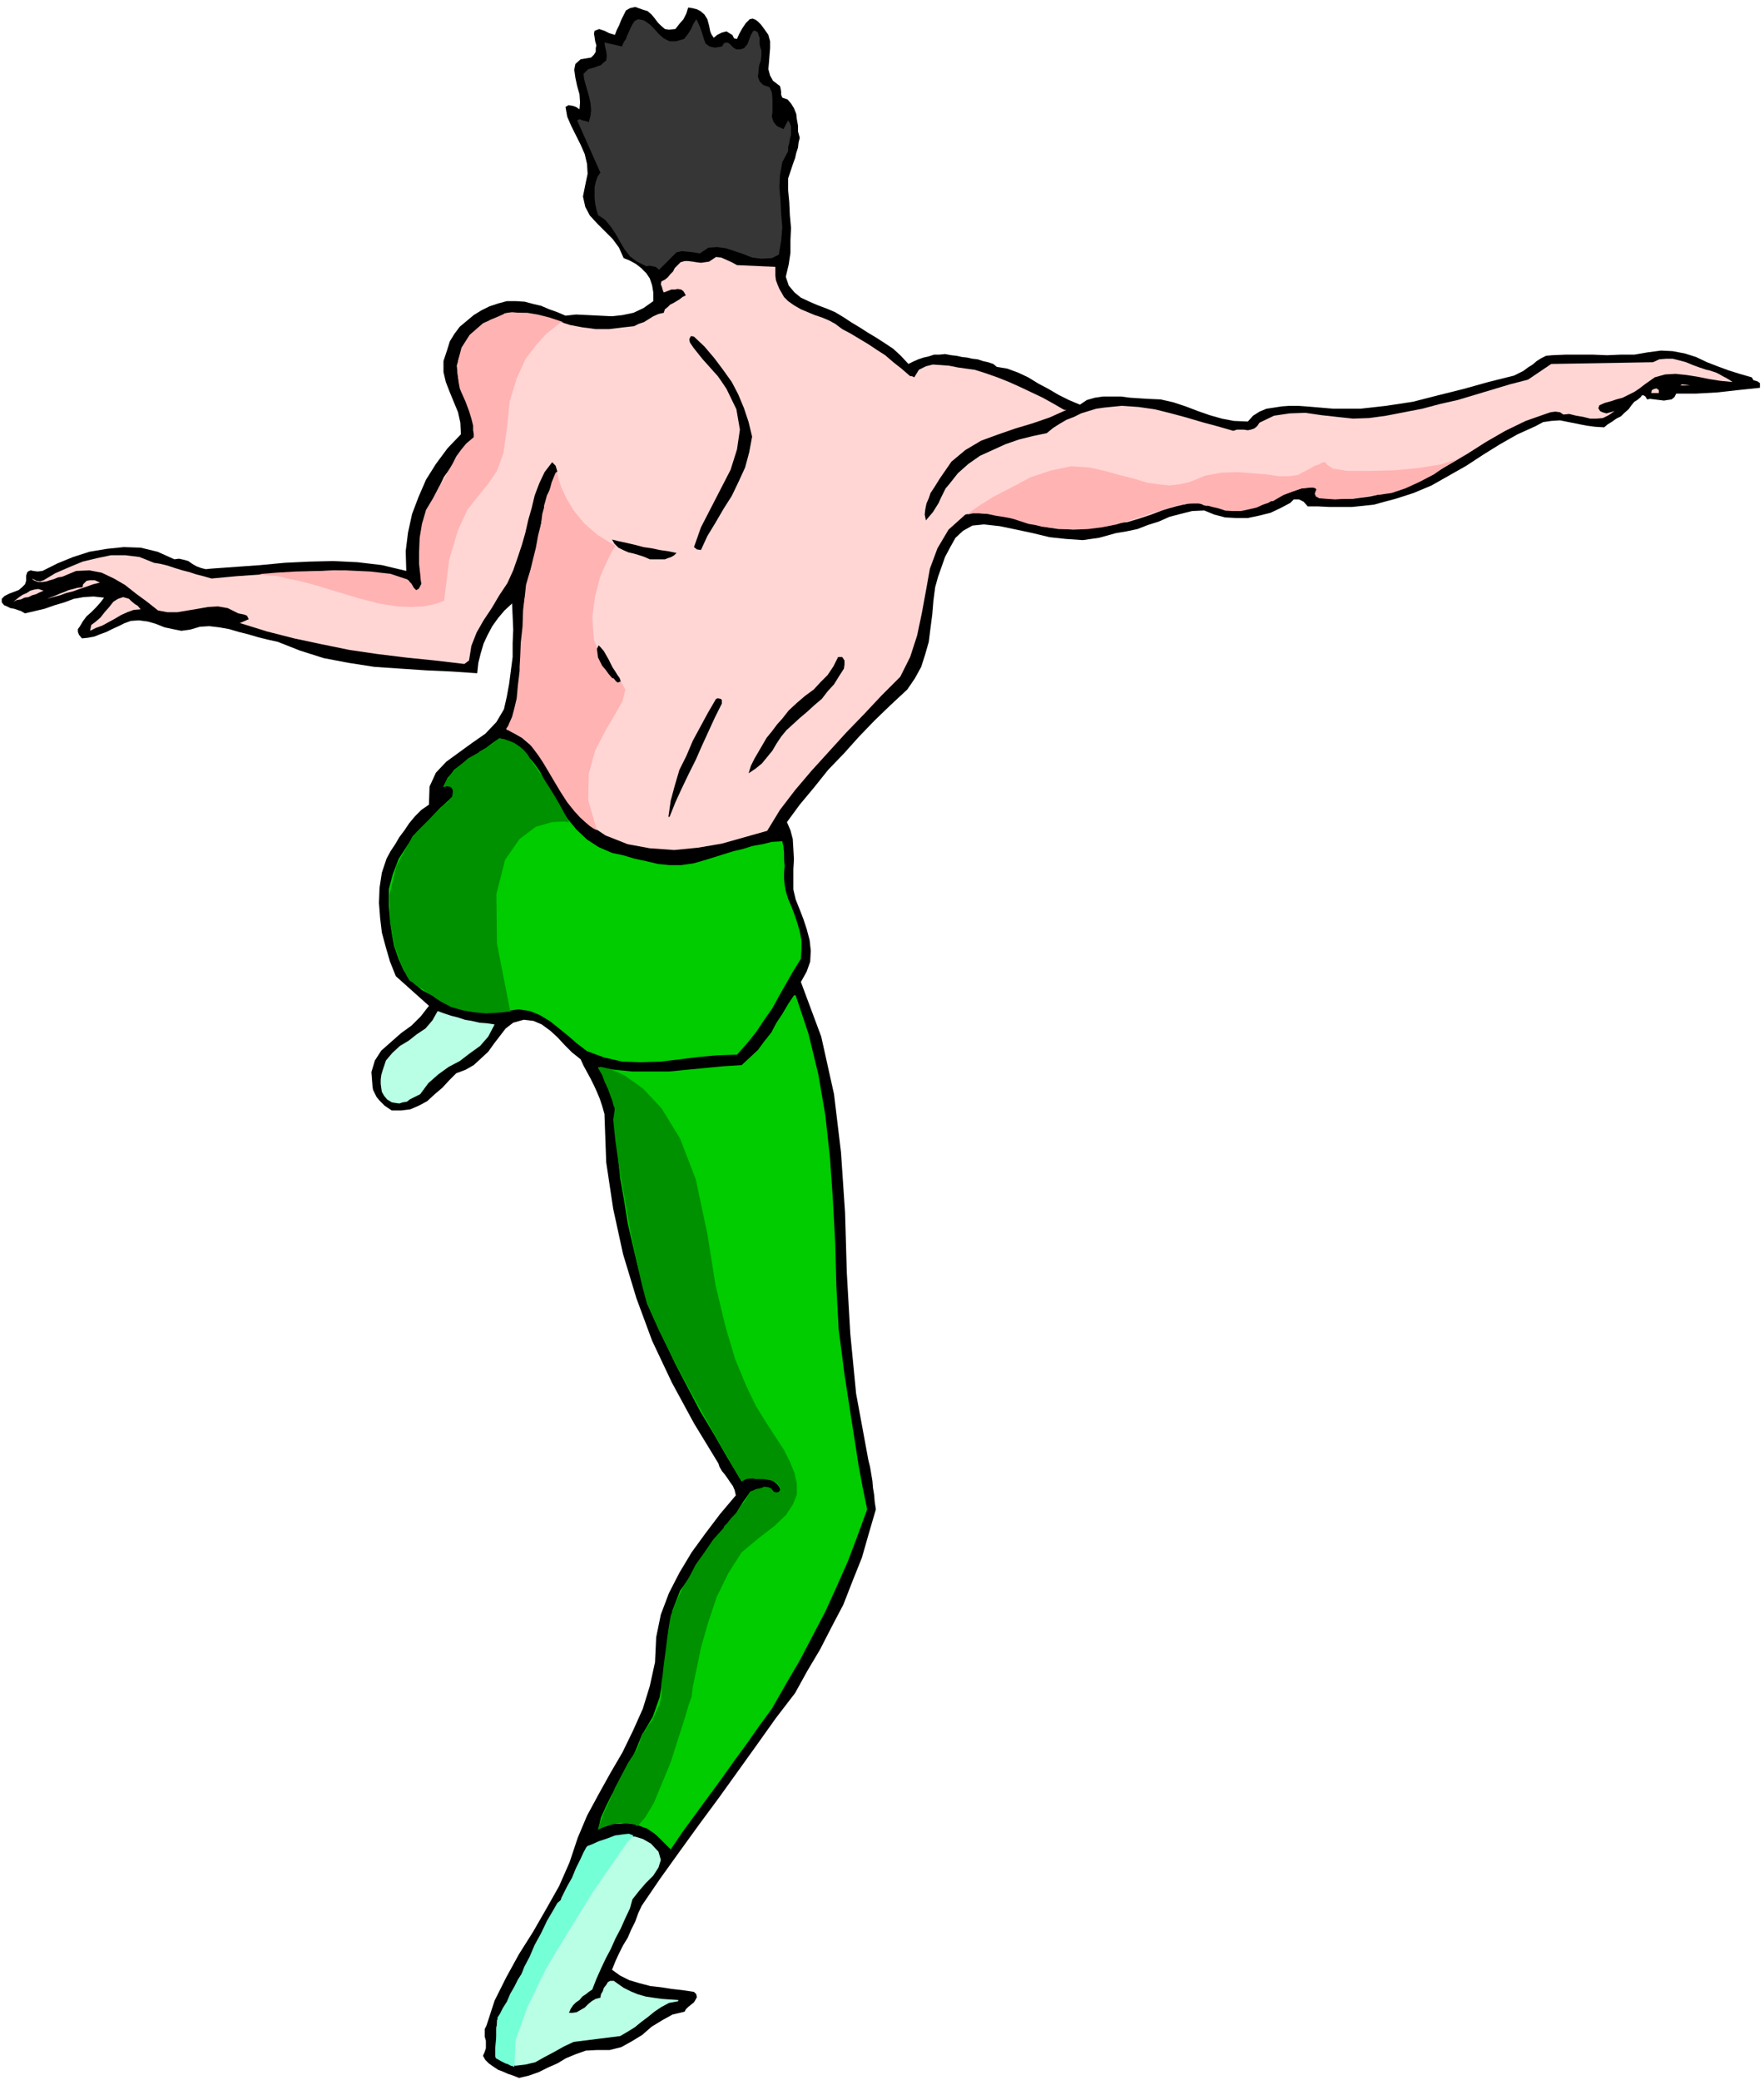 <svg xmlns="http://www.w3.org/2000/svg" fill-rule="evenodd" height="578.059" preserveAspectRatio="none" stroke-linecap="round" viewBox="0 0 3035 3577" width="490.455"><style>.brush1{fill:#000}.pen1{stroke:none}.brush3{fill:#ffd6d4}.brush4{fill:#0c0}.brush6{fill:#ffb3b3}</style><path class="pen1 brush1" d="m1212 25 5 8 3 11 1 5 1 5 2 5 4 6 6-5 8-4 8-2 8 5 2 1 2 4 1 2 5 1 4-9 5-9 6-9 7-7 5-1 5 2 4 3 5 5 6 8 7 10 3 11v12l-1 12-1 13-1 11 3 11 5 9 12 9 1 4 1 6v5l2 5 9 3 6 7 5 8 4 10 1 9 2 11v10l3 11-2 8-1 9-3 9-2 9-3 8-3 9-3 9-3 9v20l2 21 1 22 2 22-1 21v22l-3 20-5 21 5 15 10 12 11 9 15 7 14 6 16 6 14 6 15 9 12 8 15 9 14 9 15 9 14 9 15 10 13 12 13 14 8-4 9-4 9-3 9-2 9-3h9l10-1 11 2 9 1 9 2 9 1 9 2 9 1 9 3 9 2 9 3 6 5 18 3 19 7 17 8 18 11 17 9 17 10 18 9 19 8 12-8 14-4 14-2h31l15 2 15 1 16 1 22 1 22 5 21 7 21 8 20 7 21 6 21 4 24 1 9-10 11-7 12-5 13-2 13-2 14-1h14l14 1 47 4h46l45-5 46-7 43-11 44-11 43-12 44-11 8-4 8-4 8-6 8-5 7-6 8-5 8-4 10-1 23-1h48l24 1 23-1h24l23-4 23-3 20 1 21 4 19 6 19 9 18 7 19 7 19 6 21 6 3 5 7 2 4 3v8l-19 2-19 2-18 2-18 2-18 1-18 1h-34l-3 6-5 4-7 1-6 1-8-1-8-1-8-1-5 1-3-5-3-2h-3l-2 3-6 5-5 3-5 6-5 7-7 6-6 6-8 4-7 5-8 5-6 5-16-1-15-2-15-3-15-3-15-3-15 1-14 2-13 7-31 14-30 17-29 18-29 19-30 17-30 17-31 13-31 10-19 5-18 5-19 2-19 2h-38l-20-1h-18l-7-8-8-4h-9l-6 6-17 9-17 8-20 5-19 4h-20l-19-1-19-5-17-7-21 1-20 5-19 5-18 8-19 6-18 7-19 4-18 3-29 8-28 4-29-2-28-3-29-7-28-6-29-6-27-3-20 2-16 9-13 12-9 16-9 17-6 17-6 17-5 18-3 23-2 24-3 23-3 24-6 21-7 22-11 20-13 19-28 26-28 27-27 28-26 29-27 28-24 30-25 30-22 30 6 14 4 15 1 17 1 18-1 17v35l4 17 6 15 7 18 6 18 5 19 2 18-1 19-6 17-10 18 35 94 22 99 12 100 7 104 3 103 6 105 10 103 19 103 2 11 3 12 2 12 2 12 1 12 2 12 1 12 2 13-12 41-12 42-16 40-16 41-20 38-20 39-22 37-21 38-33 43-32 45-33 46-33 46-34 46-34 47-33 46-32 47-6 13-5 14-7 14-6 14-8 13-7 14-6 13-6 15 14 10 16 8 17 5 19 5 18 2 19 3 18 2 20 3 4 4 1 5-2 4-3 5-5 4-5 4-4 4-2 4-21 5-18 10-18 11-16 14-18 11-18 10-20 5h-22l-19 1-17 6-17 7-15 9-16 7-16 8-17 6-17 4-10-4-9-3-9-4-8-3-9-6-7-5-6-6-4-7 3-7 2-6v-13l-2-7v-13l3-6 14-43 20-40 22-40 24-38 23-40 22-39 18-41 14-42 16-38 20-37 20-36 21-36 18-37 17-38 12-39 9-41 2-43 8-39 14-37 18-35 21-35 24-33 25-33 27-32-2-9-3-7-5-7-4-6-5-7-5-6-4-7-2-6-42-69-38-70-34-72-27-73-23-76-17-78-12-80-3-83-4-14-4-12-5-12-5-11-6-12-6-11-6-11-5-11-15-12-12-12-13-14-12-11-15-11-14-6-17-2-18 5-13 10-10 13-10 13-10 14-13 12-12 11-14 8-16 6-12 12-12 13-13 11-13 12-15 8-14 6-16 2h-16l-6-4-6-4-5-5-4-4-5-6-3-6-3-6-1-5-2-26 6-20 11-17 17-15 17-15 18-13 16-16 14-18-57-51-10-25-7-24-7-26-3-25-2-26 1-26 4-26 8-24 7-13 8-12 7-12 9-12 8-12 10-12 11-11 13-9 1-31 11-24 18-19 22-16 22-16 23-16 19-20 13-22 5-22 4-22 3-23 3-23v-24l1-23-1-23-1-22-13 12-11 13-10 14-8 15-7 15-5 17-4 16-2 18-44-3-44-2-45-3-44-3-45-7-42-8-41-13-38-15-18-4-16-4-17-5-16-4-17-5-17-3-17-2-16 1-17 5-15 2-15-3-14-3-15-6-14-4-15-2-14 1-11 4-10 5-11 5-10 5-11 4-10 4-11 2-10 1-5-6-2-5v-5l3-4 6-10 6-8 8-7 8-8 8-9 6-8-18-2-17 1-17 3-16 6-17 5-17 6-17 4-17 4-7-4-6-2-6-2-6-1-6-3-5-2-4-5v-6l5-5 8-4 8-3 8-3 6-5 5-5 2-6v-9l2-6 3-2 3-1 4 1 8 1 8-1 26-13 27-11 28-9 30-5 29-3 29 1 29 7 29 13 8-1 9 2 7 2 7 5 7 4 8 3 8 2 10-1 42-3 42-3 42-4 42-2 41-1 42 2 42 5 42 10-1-34 4-32 7-32 11-29 13-30 17-27 20-27 23-24-1-20-4-18-7-17-7-17-7-18-4-17v-19l6-18 5-16 8-13 9-12 12-10 12-10 13-8 14-7 15-5 15-4h16l15 1 15 4 13 3 14 6 14 5 14 6 18-2 21 1 20 1 21 1 18-2 19-4 17-8 17-12v-15l-2-12-4-12-6-9-9-9-9-7-11-6-10-4-8-18-11-15-13-13-13-13-13-14-8-15-4-18 4-20 4-19-1-17-4-17-7-16-8-16-8-16-7-16-3-17 5-3 7 1 6 2 6 4 1-12-1-14-4-14-3-14-2-14 2-10 9-8 18-3 5-5 3-5v-6l1-5-2-7-1-7-1-6 1-5 8-3 9 3 8 4 10 3 3-8 4-8 4-10 4-8 4-8 7-4 9-2 14 5 7 2 7 6 5 6 6 8 5 5 7 6 7 1 11-1 7-9 7-8 5-10 3-10 7 1 8 2 6 3 7 6z"/><path class="pen1" style="fill:#363636" d="m1177 67 7-9 5-8 4-9 5-8 3 6 4 9 3 9 3 10 3 8 7 5 9 2 12-2 4-6 5-1 4 2 4 4 3 3 5 3h6l7-2 6-7 3-8 3-8 4-7h4l4 3 1 4 2 5v11l1 5 2 6v8l-1 9-3 9-1 11-1 8 3 8 6 6 11 4 4 9 1 11v22l-1 9 3 9 6 7 11 5 8-15 3 5 2 6v14l-2 7-1 7-2 7v7l-10 19-4 22-1 21 2 24 1 22 2 23-2 23-4 24-12 6-18 1-16-2-15-6-15-5-15-5-15-2-15 1-15 10-11-2-9-1-11-1-9 2-30 30-6-5-5-1-6-1-5 1-16-8-12-9-10-13-7-12-8-14-8-12-10-12-12-8-3-10-2-10-1-9v-19l2-9 3-9 5-7-40-90 4-2 5 2 5 1 6 2 3-11 1-10-1-11-2-10-3-11-3-10-3-11-1-9 8-8 11-3 5-2 6-2 4-4 5-4 1-8-1-8-2-8-1-7 30 7 3-7 4-6 2-6 3-6 3-7 3-6 4-6 6-3 10 2 10 7 8 8 8 9 8 7 10 5h11l14-4z"/><path class="pen1 brush3" d="m1268 456 66 3v15l1 8 3 8 3 7 4 7 4 7 7 7 10 7 12 7 12 5 12 5 12 4 12 5 11 6 12 9 15 8 15 9 15 9 15 10 14 9 14 12 14 11 15 13h3l4 2 8-13 12-6 12-3 15 1 13 1 15 3 14 2 15 2 19 6 20 7 20 8 20 9 19 9 19 9 18 10 19 11h4l-29 13-29 10-30 9-29 10-30 11-27 16-24 20-20 29-5 8-5 8-6 9-3 9-4 9-2 10-1 9 2 10 6-7 6-7 5-8 5-8 4-9 4-8 4-8 6-7 15-19 18-16 20-14 22-10 22-10 23-8 24-6 24-5 11-9 11-7 12-7 13-5 12-6 13-4 13-4 14-2 30-3 29 2 28 4 28 7 26 7 27 8 26 7 28 8 6-2h12l7 1 5-1 6-2 5-4 4-6 25-12 27-4 27-1 27 4 27 3 28 3 28-1 29-4 31-6 31-6 30-8 31-7 30-9 30-9 30-9 31-8 40-27 175-3 11-5 12-1h11l12 3 11 3 12 5 11 4 12 4 5 1 6 2 6 2 6 3 5 3 6 3 5 3 6 4-21-2-19-3-20-4-19-3-19-2-18 1-18 5-17 12-9 7-9 6-10 5-10 5-11 3-9 3-11 3-9 4-2 5 3 5 4 2 7 2 14-4-10 7-10 5-11 1h-11l-12-3-12-2-12-3-10 1-6-4-8-1-8 1-6 2-37 13-35 17-33 19-33 21-34 20-33 19-36 15-36 13-14 3-14 3-15 2-14 2h-29l-15-1h-14l-5-5 1-5v-5l-5-4-21 2-18 6-19 7-17 9-19 7-18 6-20 3h-21l-22-10-21-3-21 1-21 5-21 6-21 8-21 7-20 6-20 2-20 3-20 3-19 3-20 1h-19l-20-3-19-5-15-4-15-4-15-4-15-3-16-3-15-1-16-1-15 3-29 26-19 32-13 35-7 39-7 38-8 38-12 37-17 34-32 32-30 32-31 32-30 33-30 33-28 33-26 34-22 36-39 11-39 11-41 7-41 4-42-3-38-7-38-15-33-22-20-20-16-22-14-23-12-22-14-23-15-19-20-17-23-13 10-30 7-30 3-32 3-32 1-33 1-32 2-32 5-30 6-25 7-24 5-25 5-25 5-25 6-24 8-24 10-22-3-10-6-6-13 17-9 19-8 21-5 21-6 21-5 22-6 21-7 21-8 23-10 22-14 21-13 22-14 21-12 21-9 23-4 25-8 6-51-6-49-5-49-6-48-7-49-10-47-10-47-12-45-14h-2l16-7-3-6-5-2-5-1-5-1-18-9-17-3-17 1-17 3-18 3-18 3h-17l-16-3-19-15-19-14-19-15-19-11-21-10-21-4-23 1-24 10-7 1-7 3-7 2-6 2-7 1h-7l-6-2-5-3h2l6 3 6 1 6-2 20-12 23-10 24-10 25-6 24-5h25l24 3 25 10 12 2 12 3 12 4 13 4 12 3 12 4 12 3 14 4 43-4 43-3 42-3 43-2 41-2 42 2 42 5 43 10 3 6 3 7 4 4 8 1 4-8 2-8-1-9-1-8-2-9-1-8-1-8 2-7 2-29 6-27 9-26 12-24 12-25 16-22 17-22 20-21-1-20-4-18-6-17-7-17-7-18-4-17-2-19 5-18 6-16 10-13 11-13 13-10 13-9 16-6 15-5 18-1 22 2 22 6 22 6 22 7 21 4 23 3h23l25-3 9-1 9-1 8-4 9-3 8-5 8-5 9-4 9-2 2-6 5-4 4-4 6-3 5-3 5-3 5-4 6-3-4-7-4-3-6-1-5 1h-6l-5 2-5 2-3 1-2-5-1-4-2-5 1-5 6-3 5-4 4-5 5-5 3-6 5-5 5-5 7-2h6l8 1 6 1 8 1 7-1 7-1 6-4 6-4 9 1 9 4 9 4 9 5z"/><path class="pen1 brush1" d="m1194 579 18 17 17 20 15 20 15 21 11 21 10 24 8 24 6 25-5 27-7 26-11 24-12 25-14 22-14 24-14 23-11 24-7-1-5-4 12-34 17-33 17-33 17-33 11-35 5-34-6-35-17-35-8-12-7-10-9-10-8-9-9-10-8-10-8-10-6-9-1-5 1-3 2-3 5 1z"/><path class="pen1 brush3" d="m2891 663 3-2 14 2h-17zm-37 8v5h-13l1-5 4-2 4-1 4 3z"/><path class="pen1 brush1" d="m1164 951-4 4-5 3-6 2-5 2h-26l-9-4-9-3-10-3-9-2-9-4-8-4-7-7-4-7 12 3 14 3 13 3 15 4 14 2 14 3 14 2 15 3z"/><path class="pen1 brush3" d="m172 1002-12 3-11 4-12 4-11 4-12 3-11 4-12 3-10 3 7-3 8-3 7-3 8-3 7-3 8-2 7-2 9-1 1-5 3-3 3-3 6-1h8l9 4zm-97 14-7 3-6 3-7 2-6 3-7 1-6 3-7 1-6 3 5-4 5-4 6-4 7-3 6-4 7-2 7-1 9 3zm167 32-12 1-11 4-11 5-10 6-11 6-11 6-11 4-10 5 2-10 8-6 8-7 7-9 8-9 7-9 8-5 9-3 10 3 4 4 6 5 5 3 5 6z"/><path class="pen1 brush1" d="m1452 1150-9 14-8 13-11 12-10 13-13 11-12 11-13 11-12 11-11 10-9 11-8 12-7 12-9 11-9 11-11 9-12 8 4-13 6-12 7-12 7-12 7-12 9-11 9-12 9-10 11-14 14-13 14-12 15-11 12-13 12-12 10-15 8-16h7l4 6v7l-1 7zm-210 60-12 24-11 24-11 24-11 25-12 24-12 25-11 24-10 25h-2l4-28 7-26 8-27 12-24 11-26 13-24 13-24 14-24 3-1 5 1 2 2v6z"/><path class="pen1 brush4" d="m929 1327 10 20 12 21 12 20 14 21 15 18 18 17 20 13 23 10 19 4 20 6 19 4 21 5 20 2h20l21-3 21-6 16-5 16-5 16-5 17-4 16-5 17-3 16-4 18-1 2 9 1 11v11l1 12-1 10v11l1 11 2 11 4 13 6 14 5 13 5 15 4 14 3 15v15l-1 17-13 21-12 21-12 21-12 22-14 20-14 21-16 20-17 19-33 1-33 3-33 4-33 4-33 1-32-1-31-7-30-11-17-13-15-13-16-13-15-12-18-11-17-7-20-3-21 3-17 2-16 1-17-1-15-2-16-5-14-5-15-7-12-7-23-12-17-15-14-18-9-20-8-23-4-22-3-24-2-22v-30l7-26 10-26 15-23 16-23 20-20 20-21 21-19 2-8-1-8-8-4-8 3 7-16 11-12 11-10 14-9 13-9 14-9 13-10 13-9 10 2 10 5 9 5 10 9 8 8 9 9 7 9 7 10z"/><path class="pen1 brush4" d="m1369 1712 22 66 17 70 12 70 8 73 5 72 4 75 2 74 4 75 5 38 5 39 6 39 6 39 6 38 6 39 7 38 8 39-16 44-17 45-19 43-20 44-22 42-22 42-24 41-24 42-22 30-21 30-22 30-22 31-22 30-22 30-22 30-21 31-6-6-5-5-6-6-5-5-7-6-6-4-6-4-6-2-10-4-10-2-10-1-10 1h-11l-10 3-9 3-8 4 5-21 9-20 10-20 12-19 11-21 11-20 9-21 8-20 19-32 12-34 6-38 5-37 4-38 7-36 13-34 22-30 10-19 12-17 13-18 14-16 13-17 13-17 11-18 12-17 8-4 10-3 9-1 11 3 4 5 8 1 3-5-1-3-3-5-3-3-6-5-6-2-7-3h-21l-8 1-6 1-6 4-24-40-23-40-24-40-21-40-22-42-20-42-19-43-15-42-10-38-9-38-9-39-6-38-7-40-4-39-4-41-1-40-3-10-2-10-3-9-3-8-5-9-4-9-5-8-4-7 29 4 30 3h63l30-3 32-3 31-3 32-2 14-13 14-13 11-15 12-15 9-17 10-15 10-17 10-15h3z"/><path class="pen1" d="m851 1762-11 21-14 16-18 13-17 13-19 10-18 13-17 15-14 19-6 3-6 3-6 3-5 4-7 1-6 2-7-1-6-1-8-5-5-6-4-7-1-6-1-8v-7l1-8 2-7 6-18 11-13 13-12 15-9 14-11 15-10 12-14 9-16 11 4 12 4 12 3 12 4 12 2 13 3 13 1 13 2zm269 1409 13 14 4 14-4 13-9 14-13 13-12 14-11 14-4 15-8 17-8 18-9 17-8 18-9 17-8 17-8 18-7 18-6 4-5 4-6 4-5 6-6 4-5 5-4 6-3 7h6l7-1 7-4 7-4 6-6 6-5 7-4 8-2 1-6 3-5 2-6 4-5 3-5 4-2h6l7 5 10 7 12 6 12 5 14 4 13 2 14 2 14 1 15 1v2l-16 3-13 7-12 8-11 9-12 9-11 9-13 8-12 7-80 10-17 8-16 9-17 9-16 9-17 4-17 2-17-4-17-9 1-11 1-11-1-11v-20l2-10 3-9 8-8 7-19 9-18 9-19 11-18 10-19 10-18 8-19 9-18 9-18 10-16 10-17 10-15 8-17 8-17 7-18 7-17 12-5 14-5 14-5 15-2 14-2 15 1 13 4 14 8z" style="fill:#b9ffe6"/><path class="pen1 brush6" d="m969 554-5 1-10 8-15 12-17 19-18 24-15 33-12 39-5 48-6 42-11 30-15 22-17 21-19 24-16 35-15 50-9 72h-3l-6 3-11 3-15 3-21 1-25-1-31-5-35-9-43-13-33-10-27-7-20-4-16-4-13-1-12-1h-10l8-2 24-2 34-2 42-1 43-1 43 2 35 4 27 9h1l4 4 4 4 4 7 1 1 3 3 2-1 2-1 2-3 3-6-1-5-1-11-2-18v-20l1-25 4-24 7-24 12-20 10-19 10-15 7-14 7-12 6-12 8-11 9-11 13-11v-6l-1-6v-8l-3-12-4-13-6-16-8-18-2-5-2-11-2-17 1-19 6-23 14-22 23-20 36-16 1-1 5-1 8-1 12 1h14l18 3 20 5 24 8zm-10 257v3l2 10 5 15 9 19 12 20 18 22 23 20 31 19-4 6-10 19-12 27-9 34-5 37 3 39 15 37 31 34 8 14-5 20-13 23-17 29-17 33-11 40-1 45 15 52-2-1-4-2-6-4-7-6-10-9-10-11-12-15-11-17-12-20-10-17-9-15-8-12-9-12-7-9-8-7-8-5-9-5-5-2-5-3h-2l-2-2v1-2l3-4 3-7 4-9 4-15 4-17 2-22 3-25v-7l1-17 1-25 3-27 1-29 3-24 2-19 2-7 2-7 4-13 4-17 5-20 4-22 5-19 2-17 3-11v-3l2-7 3-11 5-10 3-12 4-10 3-7 3-2z"/><path class="pen1 brush1" d="m1063 1162 3 4 2 6-5 2-3-2-4-5-3-1-6-7-5-7-6-7-3-6-4-8-1-7-1-8 3-6 4 4 5 6 4 7 4 7 3 6 4 8 4 6 5 8z"/><path class="pen1 brush6" d="m1665 885 5-5 16-11 24-15 31-16 32-17 36-12 34-7 31 2 27 6 25 7 24 6 23 7 20 3 19 2 18-2 17-4 27-11 28-5 27-1 27 2 23 2 21 3h18l15-2 11-6 10-5 8-5 7-2 5-3 4-1h2l3 4 10 7 26 4h36l43-1 42-4 38-6 29-9 15-9-5 2-12 9-18 10-20 14-25 13-24 11-24 8-21 3h-4l-9 1-13 2-15 3-18 1-17 1-15-1-12-1-2-1-4-2-2-5 3-8-2-1-2-1-6-1-6 1-11 1-13 5-16 6-19 11h-3l-5 3-9 3-11 5-13 3-14 3h-14l-13-1-13-4-9-2-7-2h-4l-4-1-2-1-2-1-5-1h-15l-12 2-14 2-16 6-19 5-20 7-22 7-23 7-25 5-24 3-26 1-26-2-3-1h-5l-9-1-10-1-12-3-12-2-12-4-9-3-3-1-8-2-11-2-13-2-14-3-14-1h-12l-8 2z"/><path class="pen1" d="m979 1414-9-1-20 1-28 8-28 21-25 36-15 59 1 85 23 117h-4l-8 1-14 1-16 1-20-2-19-3-21-6-17-9-3-2-5-3-8-6-8-5-10-7-9-5-7-6-4-2-5-8-10-21-11-31-8-40-1-47 12-50 28-52 50-50 3-3 8-6 3-5 4-4 1-6v-5l-1-2-1-2-3-2h-2l-4-1-5 2v-2l2-4 3-6 6-8 7-10 12-9 13-11 18-10v-1l4-2 5-3 6-3 5-4 6-4 5-4 4-3h1l4 1 5 1 9 3 7 3 9 6 7 6 7 8 5 9 9 13 10 14 11 17 10 16 10 17 8 15 8 15zm50 422 5-1 17 4 24 11 31 22 32 34 32 52 27 70 20 94 14 88 17 71 17 57 19 46 17 35 18 29 15 23 15 23 10 20 8 20 4 18v19l-7 17-12 18-20 19-26 20-30 25-23 36-20 41-15 45-12 42-8 39-6 28-2 17-5 14-8 27-11 34-12 38-15 36-14 34-15 25-13 15-2-1-3-2-7-2h-7l-11-1-11 2-13 3-14 7 1-5 4-10 6-16 9-19 9-22 11-21 11-21 11-17 1-2 4-5 2-5 2-5 2-7 2-7 1-3 5-5 5-9 8-10 6-14 6-13 3-15v-21l2-13 2-19 3-22 3-24 3-21 3-17 4-10 3-9 6-13 8-17 11-18 11-21 15-21 15-22 18-20 1-3 5-5 7-9 9-9 7-11 8-10 5-9 3-5 1-2 4-1 6-3 7-1 7-3 7 1 5 2 3 6h1l5 1 4-1 2-3v-4l-3-6-5-4-8-3-12-2h-15l-3-1h-5l-8 1-7 4-8-13-18-32-27-47-30-54-32-59-27-54-21-47-8-30-3-13-7-32-10-47-9-52-10-55-7-49-4-38 3-20-2-3-2-8-4-11-4-11-6-13-4-11-5-9-2-4z" style="fill:#009100"/><path class="pen1" style="fill:#75ffd6" d="m1090 3157-11 12-25 36-35 51-39 63-40 66-32 66-21 58-2 46-2-1-4-1-6-3-5-2-6-3-5-3-4-3-1-2v-14l1-11 1-10v-12l1-9v-6l1-2v-3l4-6 5-10 7-11 6-14 7-12 6-12 6-9 5-13 9-17 9-21 11-20 10-21 10-17 8-14 6-5 1-4 4-8 6-12 8-14 7-17 7-14 6-13 5-9 2-2 8-3 11-5 15-5 13-5 14-2 10-1 8 3z"/></svg>
